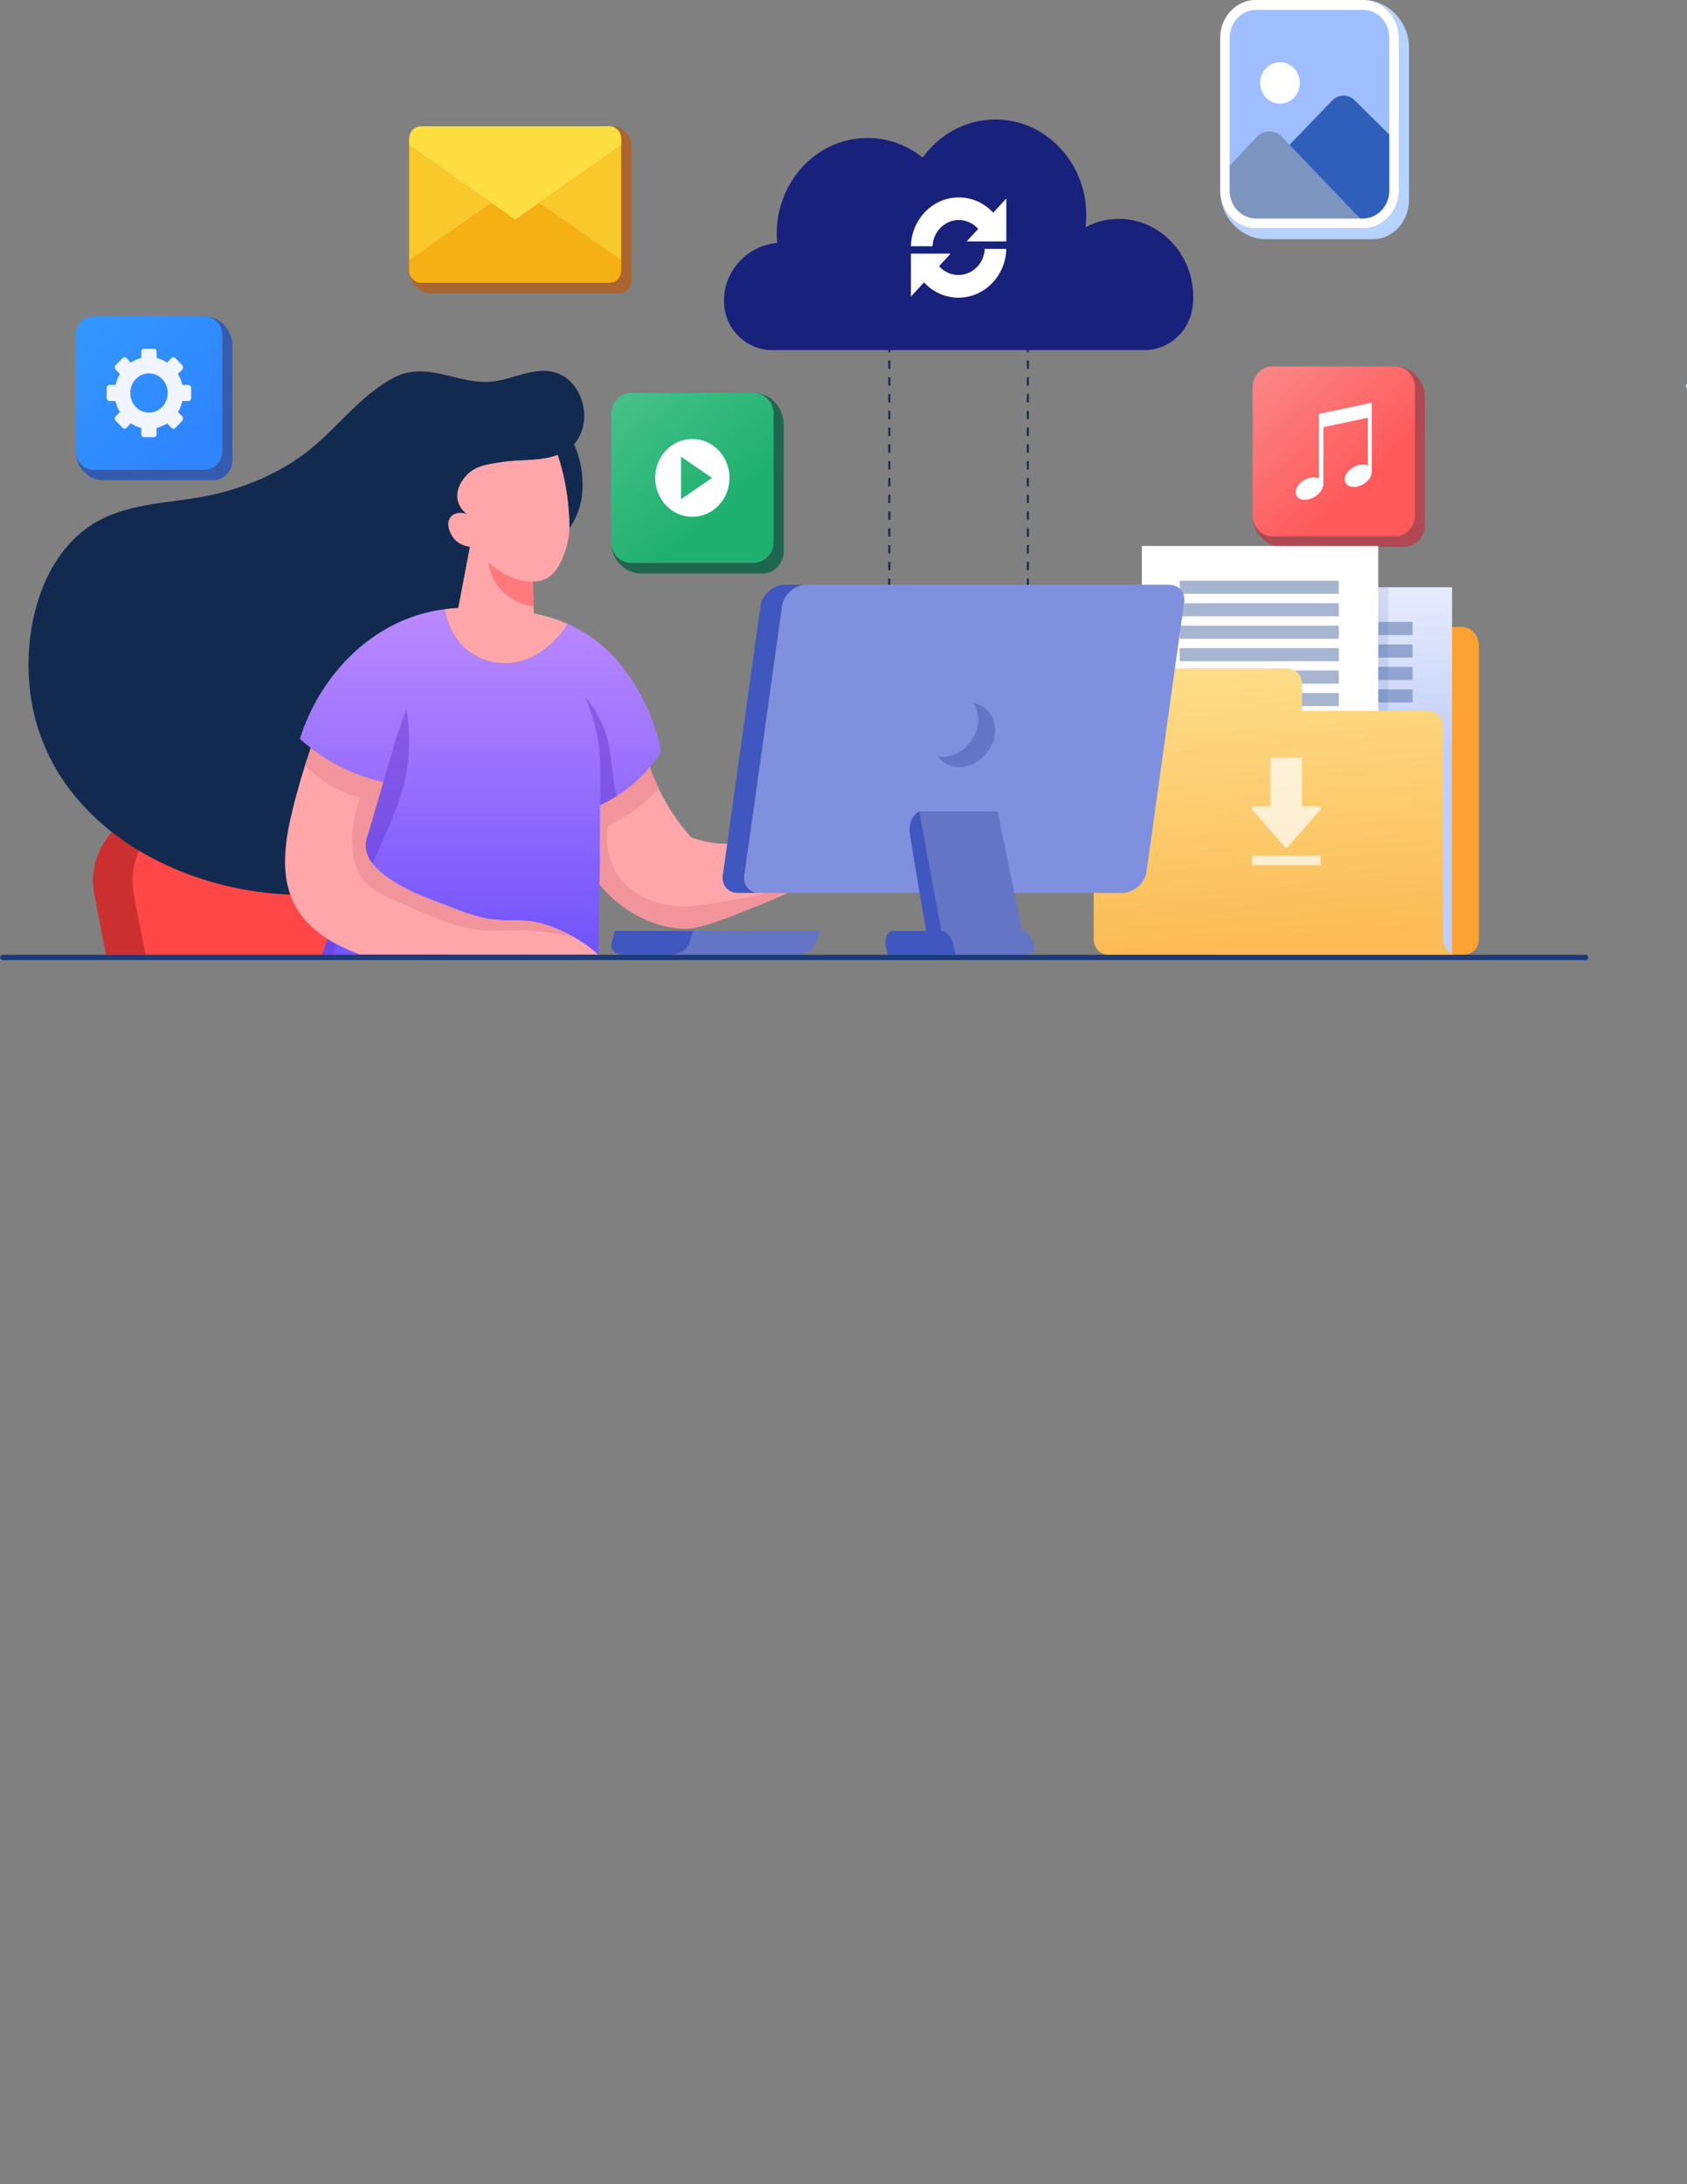 <?xml version="1.0" encoding="UTF-8" standalone="no"?>
<svg
   version="1.2"
   viewBox="0 0 816 1056"
   width="8.5in"
   height="11in"
   id="svg111"
   xmlns="http://www.w3.org/2000/svg"
   xmlns:svg="http://www.w3.org/2000/svg"
   xmlns:rdf="http://www.w3.org/1999/02/22-rdf-syntax-ns#"
   xmlns:cc="http://creativecommons.org/ns#"
   xmlns:dc="http://purl.org/dc/elements/1.1/">
  <rect x="0" y="0" width="816" height="1056" fill="#808080" stroke="none"/>
  <title
     id="title1">iStock-1888854180-ai</title>
  <defs
     id="defs14">
    <linearGradient
       id="g1"
       x2="1"
       gradientUnits="userSpaceOnUse"
       gradientTransform="matrix(181.682,203.8,-203.8,181.682,2172.905,706.827)">
      <stop
         offset="0"
         stop-color="#fa9090"
         id="stop1" />
      <stop
         offset="1"
         stop-color="#ff595a"
         id="stop2" />
    </linearGradient>
    <linearGradient
       id="g2"
       x2="1"
       gradientUnits="userSpaceOnUse"
       gradientTransform="matrix(205.298,244.778,-244.783,205.302,1192.479,711.777)">
      <stop
         offset="0"
         stop-color="#55c793"
         id="stop3" />
      <stop
         offset="1"
         stop-color="#1eb06f"
         id="stop4" />
    </linearGradient>
    <linearGradient
       id="g3"
       x2="1"
       gradientUnits="userSpaceOnUse"
       gradientTransform="matrix(207.021,216.503,-216.503,207.021,380.465,638.392)">
      <stop
         offset="0"
         stop-color="#349cff"
         id="stop5" />
      <stop
         offset="1"
         stop-color="#2f85fe"
         id="stop6" />
    </linearGradient>
    <linearGradient
       id="g4"
       x2="1"
       gradientUnits="userSpaceOnUse"
       gradientTransform="matrix(-11.283,-59.799,57.082,-10.77,1972.643,1932.391)">
      <stop
         offset="0"
         stop-color="#fdcc6d"
         id="stop7" />
      <stop
         offset="1"
         stop-color="#fba233"
         id="stop8" />
    </linearGradient>
    <linearGradient
       id="g5"
       x2="1"
       gradientUnits="userSpaceOnUse"
       gradientTransform="matrix(0,289.376,-194.977,0,2572.992,1123.002)">
      <stop
         offset="0"
         stop-color="#edf1fd"
         id="stop9" />
      <stop
         offset="1"
         stop-color="#c1cef9"
         id="stop10" />
    </linearGradient>
    <linearGradient
       id="g6"
       x2="1"
       gradientUnits="userSpaceOnUse"
       gradientTransform="matrix(32.367,415.191,-504.333,39.316,2246.67,1245.249)">
      <stop
         offset="0"
         stop-color="#fedf8c"
         id="stop11" />
      <stop
         offset="1"
         stop-color="#fbbc56"
         id="stop12" />
    </linearGradient>
    <linearGradient
       id="g7"
       x2="1"
       gradientUnits="userSpaceOnUse"
       gradientTransform="matrix(0,544.726,-596.278,0,679.368,1136.338)">
      <stop
         offset="0"
         stop-color="#c591ff"
         id="stop13" />
      <stop
         offset="1"
         stop-color="#7255fb"
         id="stop14" />
    </linearGradient>
  </defs>
  <style
     id="style14">
		.s0 { fill: #dceafb } 
		.s1 { fill: #1d3b77 } 
		.s2 { fill: none;stroke: #1a284d;stroke-miterlimit:10;stroke-width: 3;stroke-dasharray: 12 } 
		.s3 { fill: #18217c } 
		.s4 { fill: #ffffff } 
		.s5 { fill: #aa6531 } 
		.s6 { fill: #f5b014 } 
		.s7 { fill: #f9c82b } 
		.s8 { fill: #ffde42 } 
		.s9 { fill: #af4852 } 
		.s10 { fill: url(#g1) } 
		.s11 { fill: #1f664e } 
		.s12 { fill: url(#g2) } 
		.s13 { fill: #355baf } 
		.s14 { fill: url(#g3) } 
		.s15 { fill: #f0f5ff } 
		.s16 { fill: #9ebeff } 
		.s17 { fill: #7b95bf } 
		.s18 { fill: #305ebb } 
		.s19 { fill: #b6d2ff } 
		.s20 { fill: url(#g4) } 
		.s21 { fill: url(#g5) } 
		.s22 { fill: #4f6ca4 } 
		.s23 { fill: #19468e } 
		.s24 { fill: url(#g6) } 
		.s25 { fill: #cc2f30 } 
		.s26 { fill: #ff4747 } 
		.s27 { fill: url(#g7) } 
		.s28 { opacity: .5;fill: #6b3cd3 } 
		.s29 { fill: #ffa6aa } 
		.s30 { fill: #f2949b } 
		.s31 { fill: #ff797d } 
		.s32 { fill: #122a4f } 
		.s33 { fill: #4057bf } 
		.s34 { fill: #6475c5 } 
		.s35 { fill: #7f90de } 
	</style>
  <g
     id="Layer 2"
     transform="matrix(0.323,0,0,0.338,-59.959,-111.606)">
    <g
       id="g111">
      <g
         id="&lt;Group&gt;">
        <path
           id="&lt;Path&gt;"
           class="s0"
           d="m 2714.4,880.3 q -1.9,2.8 -3.9,5.5 v -5.5 z" />
      </g>
      <g
         id="g14">
        <path
           id="path14"
           class="s1"
           d="M 2560.3,1703.5 H 189.7 c -2.2,0 -3.9,-1.7 -3.9,-3.9 0,-2.1 1.7,-3.8 3.9,-3.8 h 2370.6 c 2.2,0 3.9,1.7 3.9,3.8 0,2.2 -1.7,3.9 -3.9,3.9 z" />
      </g>
      <g
         id="g110">
        <g
           id="g16">
          <path
             id="path15"
             class="s2"
             d="m 1517.4,821.8 v 430.7" />
          <path
             id="path16"
             class="s2"
             d="m 1724.9,821.8 v 430.7" />
        </g>
        <g
           id="g21">
          <g
             id="g19">
            <g
               id="g18">
              <g
                 id="g17">
                <path
                   id="path17"
                   class="s3"
                   d="m 1972.3,747.7 c 0.4,6.8 0.2,13.5 -0.5,19.9 -4.2,36.3 -35.4,63.4 -71.9,63.4 h -557.8 c -37.4,0 -69.8,-28.3 -72.1,-65.6 q -0.2,-2.5 -0.2,-5 c 0,-43.2 35,-78.8 79.7,-82.7 q -0.1,-0.4 -0.1,-0.8 c -6.9,-72.6 45.5,-139.1 117.8,-148.2 37.8,-4.7 73,6 100.2,26.9 27,-35.9 71.1,-58 120.2,-54 68.6,5.5 122.8,63.1 124.7,131.9 0.2,7.4 -0.2,14.6 -1.1,21.6 16.9,-8.5 36.3,-12.8 56.8,-11.6 55.6,3.3 101,48.6 104.3,104.2 z" />
              </g>
            </g>
          </g>
          <g
             id="g20">
            <path
               id="path19"
               class="s4"
               d="m 1692.6,614.1 v 61.4 h -59.4 l 17.3,-17.8 c -7.2,-7.9 -17.6,-12.8 -29.1,-12.8 -21,0 -38.3,16.6 -39.3,37.5 h -32.4 c 1.1,-38.8 32.8,-69.8 71.7,-69.8 20.3,0 38.5,8.3 51.6,21.8 z" />
            <path
               id="path20"
               class="s4"
               d="M 1549.7,754.5 V 693 h 59.5 l -17.3,17.9 c 7.2,7.8 17.5,12.7 29,12.7 21.1,0 38.4,-16.6 39.4,-37.4 h 32.3 c -1,38.7 -32.7,69.8 -71.7,69.8 -20.2,0 -38.5,-8.4 -51.5,-21.9 z" />
          </g>
        </g>
        <g
           id="g27">
          <path
             id="path21"
             class="s5"
             d="m 1131.2,539.7 c 0,-15.9 -12.9,-28.9 -28.8,-28.9 H 817 c -10.3,0 -18.7,8.6 -18.7,19 v 9.9 176.2 c 0,18.8 15.3,34 34.1,34 h 280.2 c 10.3,0 18.6,-8.5 18.6,-19 v -15 z" />
          <g
             id="g26">
            <g
               id="g22">
              <path
                 id="path22"
                 class="s6"
                 d="m 1116,702.8 v 14.1 c 0,9.8 -8,17.8 -17.8,17.8 H 816.1 c -9.8,0 -17.8,-8 -17.8,-17.8 v -14.1 l 123.4,-82 35.5,23.8 35.5,-23.9 z" />
            </g>
            <g
               id="g23">
              <path
                 id="path23"
                 class="s7"
                 d="m 921.7,620.8 -123.4,82 v -165 z" />
            </g>
            <g
               id="g24">
              <path
                 id="path24"
                 class="s7"
                 d="m 1116,537.8 v 165 L 992.7,620.7 Z" />
            </g>
            <g
               id="g25">
              <path
                 id="path25"
                 class="s8"
                 d="m 1116,528.6 v 9.2 l -123.3,82.9 -35.5,23.9 -35.5,-23.8 -123.4,-83 v -9.2 c 0,-9.8 8,-17.8 17.8,-17.8 h 282.1 c 9.8,0 17.8,8 17.8,17.8 z" />
            </g>
          </g>
        </g>
        <g
           id="g32">
          <path
             id="path27"
             class="s9"
             d="m 2319.6,899.3 v 181.6 c 0,17.4 -14.1,31.6 -31.5,31.6 h -181.7 c -24.8,0 -44.9,-20.2 -44.9,-45 0,16.4 13.3,29.7 29.7,29.7 h 183.5 c 16.4,0 29.7,-13.3 29.7,-29.7 V 884 c 0,-16.4 -13.3,-29.7 -29.7,-29.7 24.8,0 44.9,20.1 44.9,45 z" />
          <g
             id="g31">
            <g
               id="g30">
              <path
                 id="path28"
                 class="s10"
                 d="m 2304.4,884 v 183.5 c 0,16.4 -13.3,29.7 -29.7,29.7 h -183.5 c -16.4,0 -29.7,-13.3 -29.7,-29.7 V 884 c 0,-16.4 13.3,-29.7 29.7,-29.7 h 183.5 c 16.4,0 29.7,13.3 29.7,29.7 z"
                 style="fill:url(#g1)" />
              <g
                 id="g29">
                <path
                   id="path29"
                   class="s4"
                   d="m 2234.1,907.3 v 0.1 l -72.4,14.7 c -0.6,0.2 -1,0.7 -1,1.2 v 9.6 9.6 72.1 c -5.3,-2.6 -13.4,-2.2 -21,1.8 -10.6,5.5 -16.2,15.6 -12.6,22.6 3.6,6.9 15.1,8.1 25.7,2.6 8.8,-4.6 14.6,-12.4 14.6,-18.9 V 942 c 0,-0.5 0.4,-0.9 0.9,-1 l 64.5,-13.1 c 0.6,-0.1 1.3,0.4 1.3,1 v 67.3 c -5.3,-2.6 -13.4,-2.1 -21,1.9 -10.6,5.5 -16.3,15.6 -12.6,22.5 3.6,7 15.1,8.2 25.7,2.7 8.8,-4.6 14.2,-12.4 13.6,-18.9 h 0.1 v -96.7 c 0,-0.8 -0.7,-1.4 -1.5,-1.2 z" />
              </g>
            </g>
          </g>
        </g>
        <g
           id="g36">
          <g
             id="g33">
            <path
               id="path32"
               class="s11"
               d="m 1359.2,937.3 v 181.6 c 0,17.4 -14.2,31.6 -31.6,31.6 h -181.7 c -24.8,0 -44.9,-20.2 -44.9,-45 0,16.4 13.3,29.7 29.7,29.7 h 183.5 c 16.4,0 29.7,-13.3 29.7,-29.7 V 922 c 0,-16.4 -13.3,-29.7 -29.7,-29.7 24.8,0 45,20.1 45,45 z" />
          </g>
          <g
             id="g35">
            <g
               id="g34">
              <path
                 id="path33"
                 class="s12"
                 d="m 1343.9,922 v 183.5 c 0,16.4 -13.3,29.7 -29.7,29.7 h -183.5 c -16.4,0 -29.7,-13.3 -29.7,-29.7 V 922 c 0,-16.4 13.3,-29.7 29.7,-29.7 h 183.5 c 16.4,0 29.7,13.3 29.7,29.7 z"
                 style="fill:url(#g2)" />
              <path
                 id="&lt;Compound Path&gt;"
                 fill-rule="evenodd"
                 class="s4"
                 d="m 1278.1,1013.8 c 0,30.7 -24.9,55.6 -55.7,55.6 -30.7,0 -55.6,-24.9 -55.6,-55.6 0,-30.7 24.9,-55.7 55.6,-55.7 30.8,0 55.7,25 55.7,55.7 z m -26.3,0 -46.3,-30.4 c 0.1,45.8 0,23.3 0,60.8 z" />
            </g>
          </g>
        </g>
        <g
           id="g42">
          <path
             id="path36"
             class="s13"
             d="m 533.6,824.7 v 163.8 c 0,15.9 -12.8,28.7 -28.7,28.7 H 341.1 c -23.3,0 -42.1,-18.8 -42.1,-42 0,14.8 12,26.8 26.8,26.8 h 165.7 c 14.9,0 26.9,-12 26.9,-26.8 V 809.5 c 0,-14.8 -12,-26.9 -26.9,-26.9 23.3,0 42.1,18.9 42.1,42.1 z" />
          <g
             id="g41">
            <g
               id="g40">
              <path
                 id="path37"
                 class="s14"
                 d="m 518.4,809.5 v 165.7 c 0,14.8 -12,26.8 -26.9,26.8 H 325.8 C 311,1002 299,990 299,975.2 V 809.5 c 0,-14.8 12,-26.9 26.8,-26.9 h 165.7 c 14.9,0 26.9,12.1 26.9,26.9 z"
                 style="fill:url(#g3)" />
              <g
                 id="g39">
                <g
                   id="g38">
                  <path
                     id="path38"
                     fill-rule="evenodd"
                     class="s15"
                     d="m 471.9,885 v 14.7 c 0,2.2 -1.9,4.1 -4.2,4.1 h -9 c -1.3,5.7 -3.5,11 -6.5,15.7 l 6.4,6.4 c 1.6,1.6 1.6,4.3 0,5.9 l -10.4,10.4 c -1.6,1.6 -4.3,1.6 -5.9,0 l -6.4,-6.4 c -4.7,3 -10.1,5.2 -15.7,6.5 v 9 c 0,2.3 -1.9,4.2 -4.2,4.2 h -14.7 c -2.2,0 -4.1,-1.9 -4.1,-4.2 v -9 c -5.7,-1.3 -10.9,-3.5 -15.7,-6.5 l -6.4,6.4 c -1.6,1.6 -4.3,1.6 -5.9,0 l -10.4,-10.4 c -1.6,-1.6 -1.6,-4.3 0,-5.9 l 6.4,-6.4 c -3,-4.7 -5.2,-10 -6.5,-15.7 h -9 c -2.3,0 -4.2,-1.9 -4.2,-4.1 V 885 c 0,-2.3 1.9,-4.2 4.2,-4.2 h 9 c 1.3,-5.6 3.5,-10.9 6.5,-15.7 l -6.4,-6.4 c -1.6,-1.6 -1.6,-4.3 0,-5.9 l 10.4,-10.4 c 1.6,-1.6 4.3,-1.6 5.9,0 l 6.4,6.5 c 4.8,-3 10,-5.3 15.7,-6.6 v -9 c 0,-2.3 1.9,-4.2 4.1,-4.2 H 416 c 2.3,0 4.2,1.9 4.2,4.2 v 9 c 5.6,1.3 11,3.6 15.7,6.6 l 6.4,-6.5 c 1.6,-1.6 4.3,-1.6 5.9,0 l 10.4,10.4 c 1.6,1.6 1.6,4.3 0,5.9 l -6.4,6.4 c 3,4.8 5.2,10.1 6.5,15.7 h 9 c 2.3,0 4.2,1.9 4.2,4.2 z m -35.1,7.3 c 0,-15.5 -12.6,-28 -28.1,-28 -15.5,0 -28,12.5 -28,28 0,15.5 12.5,28.1 28,28.1 15.5,0 28.1,-12.6 28.1,-28.1 z" />
                </g>
              </g>
            </g>
          </g>
        </g>
        <g
           id="g49">
          <g
             id="g48">
            <g
               id="g47">
              <path
                 id="path42"
                 class="s4"
                 d="m 2280.5,384 v 219 c 0,29.8 -24.3,54 -54,54 h -159.6 c -10.5,0 -20.3,-3 -28.5,-8.1 -15.4,-9.6 -25.5,-26.6 -25.5,-45.9 V 384 c 0,-29.8 24.2,-54 54,-54 h 159.6 c 29.7,0 54,24.2 54,54 z" />
              <path
                 id="path43"
                 class="s16"
                 d="m 2226.4,344.3 h -159.5 c -21.9,0 -39.7,17.8 -39.7,39.7 V 567.2 603 c 0,21.9 17.8,39.7 39.7,39.7 h 155.5 4 c 22,0 39.7,-17.8 39.7,-39.7 V 522.7 384 c 0,-21.9 -17.7,-39.7 -39.7,-39.7 z" />
              <g
                 id="g44">
                <path
                   id="path44"
                   class="s17"
                   d="m 2222.4,642.7 h -155.5 c -21.9,0 -39.7,-17.8 -39.7,-39.7 v -35.8 l 40.3,-41.1 c 10.3,-10.5 27.2,-10.6 37.6,-0.2 l 11.6,11.5 z" />
              </g>
              <g
                 id="g45">
                <path
                   id="path45"
                   class="s18"
                   d="M 2266.1,522.7 V 603 c 0,21.9 -17.7,39.7 -39.7,39.7 h -4 l -105.7,-105.3 63.8,-63.3 c 9.3,-9.3 24.3,-9.5 33.8,-0.4 z" />
              </g>
              <g
                 id="g46">
                <path
                   id="path46"
                   class="s4"
                   d="m 2132.2,448.9 c 0,16.4 -13.3,29.6 -29.7,29.6 -16.4,0 -29.7,-13.2 -29.7,-29.6 0,-16.4 13.3,-29.7 29.7,-29.7 16.4,0 29.7,13.3 29.7,29.7 z" />
              </g>
            </g>
          </g>
          <path
             id="path48"
             class="s19"
             d="m 2226.5,330 c 38.2,0 69.2,31 69.2,69.2 v 216.5 c 0,31.3 -24.2,56.6 -54,56.6 h -159.6 c -38.2,0 -69.2,-31 -69.2,-69.3 0,19.3 10.1,36.3 25.5,45.9 8.2,5.1 18,8.1 28.5,8.1 h 159.6 c 29.7,0 54,-24.2 54,-54 V 384 c 0,-29.8 -24.3,-54 -54,-54 z" />
        </g>
        <g
           id="g83">
          <g
             id="g82">
            <g
               id="g79">
              <path
                 id="path49"
                 class="s20"
                 d="m 2400.2,1253.2 v 420.9 c 0,12 -9.7,21.7 -21.7,21.7 h -10.2 c -2.9,0 -5.7,-0.6 -8.2,-1.7 -7.9,-3.2 -13.4,-11 -13.4,-20 v -305.3 c 0,-12.1 -9.8,-21.8 -21.8,-21.8 h -189.5 v -39 q 0,-2.6 -0.6,-5.1 c -1.4,-5.8 -5.1,-10.7 -10.1,-13.6 -3.2,-2 -7,-3.1 -11.1,-3.1 H 1872 v -33 c 0,-13.6 10.3,-24.8 23.5,-26.2 0.9,-0.1 1.8,-0.1 2.8,-0.1 h 475.6 c 10.9,0 20.2,6.6 24.2,16 1.3,3.1 2.1,6.6 2.1,10.3 z"
                 style="fill:url(#g4)" />
              <g
                 id="g63">
                <path
                   id="path50"
                   class="s21"
                   d="m 2360.1,1170.2 v 525.6 H 2006 v -525.6 z"
                   style="fill:url(#g5)" />
                <g
                   id="g62"
                   style="opacity:0.5">
                  <g
                     id="g51">
                    <path
                       id="path51"
                       class="s22"
                       d="m 2301,1238.6 h -238.3 v -18.8 H 2301 Z" />
                  </g>
                  <g
                     id="g52">
                    <path
                       id="path52"
                       class="s22"
                       d="M 2301,1270.8 H 2062.7 V 1252 H 2301 Z" />
                  </g>
                  <g
                     id="g53">
                    <path
                       id="path53"
                       class="s22"
                       d="m 2301,1302.9 h -238.3 v -18.8 H 2301 Z" />
                  </g>
                  <g
                     id="g54">
                    <path
                       id="path54"
                       class="s22"
                       d="m 2301,1335 h -238.3 v -18.8 H 2301 Z" />
                  </g>
                  <g
                     id="g55">
                    <path
                       id="path55"
                       class="s22"
                       d="m 2301,1367.1 h -238.3 v -18.8 H 2301 Z" />
                  </g>
                  <g
                     id="g56">
                    <path
                       id="path56"
                       class="s22"
                       d="m 2301,1399.2 h -238.3 v -18.8 H 2301 Z" />
                  </g>
                  <g
                     id="g57">
                    <path
                       id="path57"
                       class="s22"
                       d="m 2301,1431.4 h -238.3 v -18.8 H 2301 Z" />
                  </g>
                  <g
                     id="g58">
                    <path
                       id="path58"
                       class="s22"
                       d="m 2301,1463.5 h -238.3 v -18.8 H 2301 Z" />
                  </g>
                  <g
                     id="g59">
                    <path
                       id="path59"
                       class="s22"
                       d="m 2301,1495.6 h -238.3 v -18.8 H 2301 Z" />
                  </g>
                  <g
                     id="g60">
                    <path
                       id="path60"
                       class="s22"
                       d="m 2301,1527.7 h -238.3 v -18.8 H 2301 Z" />
                  </g>
                  <g
                     id="g61">
                    <path
                       id="path61"
                       class="s22"
                       d="M 2301,1559.8 H 2062.7 V 1541 H 2301 Z" />
                  </g>
                </g>
              </g>
              <g
                 id="g64"
                 style="opacity:0.1">
                <path
                   id="path63"
                   class="s23"
                   d="m 1910.4,1170.2 v 462.4 h 354 v -462.4 z" />
              </g>
              <g
                 id="g78">
                <path
                   id="path64"
                   class="s4"
                   d="m 2249.6,1573.6 h -354.1 v -462.4 h 354.1 z" />
                <g
                   id="g77"
                   style="opacity:0.5">
                  <g
                     id="g76">
                    <g
                       id="g65">
                      <path
                         id="path65"
                         class="s22"
                         d="m 2190.5,1179.6 h -238.2 v -18.8 h 238.2 z" />
                    </g>
                    <g
                       id="g66">
                      <path
                         id="path66"
                         class="s22"
                         d="M 2190.5,1211.7 H 1952.3 V 1193 h 238.2 z" />
                    </g>
                    <g
                       id="g67">
                      <path
                         id="path67"
                         class="s22"
                         d="m 2190.5,1243.9 h -238.2 v -18.8 h 238.2 z" />
                    </g>
                    <g
                       id="g68">
                      <path
                         id="path68"
                         class="s22"
                         d="m 2190.5,1276 h -238.2 v -18.8 h 238.2 z" />
                    </g>
                    <g
                       id="g69">
                      <path
                         id="path69"
                         class="s22"
                         d="m 2190.5,1308.1 h -238.2 v -18.8 h 238.2 z" />
                    </g>
                    <g
                       id="g70">
                      <path
                         id="path70"
                         class="s22"
                         d="m 2190.5,1340.2 h -238.2 v -18.8 h 238.2 z" />
                    </g>
                    <g
                       id="g71">
                      <path
                         id="path71"
                         class="s22"
                         d="m 2190.5,1372.3 h -238.2 v -18.7 h 238.2 z" />
                    </g>
                    <g
                       id="g72">
                      <path
                         id="path72"
                         class="s22"
                         d="m 2190.5,1404.5 h -238.2 v -18.8 h 238.2 z" />
                    </g>
                    <g
                       id="g73">
                      <path
                         id="path73"
                         class="s22"
                         d="m 2190.5,1436.6 h -238.2 v -18.8 h 238.2 z" />
                    </g>
                    <g
                       id="g74">
                      <path
                         id="path74"
                         class="s22"
                         d="m 2190.5,1468.7 h -238.2 v -18.8 h 238.2 z" />
                    </g>
                    <g
                       id="g75">
                      <path
                         id="path75"
                         class="s22"
                         d="M 2190.5,1500.8 H 1952.3 V 1482 h 238.2 z" />
                    </g>
                  </g>
                </g>
              </g>
              <path
                 id="path78"
                 class="s24"
                 d="m 2368.3,1695.8 h -523.1 c -12,0 -21.7,-9.7 -21.7,-21.7 V 1308 c 0,-12 9.8,-21.8 21.8,-21.8 h 268.3 c 4.1,0 7.9,1.1 11.1,3.1 5,2.9 8.7,7.8 10.1,13.6 q 0.6,2.5 0.6,5.1 v 39 h 189.5 c 12,0 21.8,9.7 21.8,21.8 v 305.3 c 0,9 5.5,16.8 13.4,20 2.5,1.1 5.3,1.7 8.2,1.7 z"
                 style="fill:url(#g6)" />
            </g>
            <g
               id="g81"
               style="opacity:0.7">
              <g
                 id="g80">
                <path
                   id="path79"
                   class="s4"
                   d="m 2160.1,1483.5 h -24.8 v -69.3 h -46.9 v 69.3 h -24.8 c -2.8,0 -4.2,3.3 -2.3,5.4 l 48.2,52.7 c 1.3,1.4 3.4,1.4 4.7,0 l 48.3,-52.7 c 1.8,-2.1 0.4,-5.4 -2.4,-5.4 z" />
                <path
                   id="path80"
                   class="s4"
                   d="m 2163.3,1567.8 h -102.9 v -13.7 h 102.9 z" />
              </g>
            </g>
          </g>
        </g>
        <g
           id="g96">
          <g
             id="g86">
            <g
               id="g84">
              <path
                 id="path83"
                 class="s25"
                 d="m 326.8,1608.9 17.5,86.6 h 450.6 l -22.8,-79.2 -5.6,-19 c -1.5,-5.3 -3.3,-10.5 -5.4,-15.5 -3.6,-8.9 -8.1,-17.4 -13.4,-25.3 q -6.5,-9.9 -14.5,-18.5 c -0.6,-0.7 -1.2,-1.3 -1.8,-1.9 q -8.3,-8.8 -17.9,-16 c -24.3,-18.5 -54.4,-29.6 -86.5,-30.3 l -3.5,-0.1 -143.6,-3.2 -41.3,-1 c -34.2,-0.8 -64.6,13 -85.3,34.8 -21.8,23.1 -32.9,55.1 -26.5,88.6 z" />
            </g>
            <g
               id="g85">
              <path
                 id="path84"
                 class="s26"
                 d="m 385.9,1608.9 17.5,86.6 H 854 l -14.9,-51.8 -7.8,-26.7 v -0.1 l -5.7,-19.6 c -9.8,-34.1 -31.1,-62.5 -59,-81.6 -7.4,-5.1 -15.3,-9.5 -23.6,-13.1 q -12.1,-5.5 -25.3,-8.6 c -10.2,-2.6 -20.8,-4 -31.6,-4.2 l -62.3,-1.4 -126.1,-2.9 c -6.1,-0.1 -12,0.2 -17.8,1 -38.7,4.9 -70.6,28.6 -85.9,60.5 -9,18.6 -12.3,39.9 -8.1,61.9 z" />
            </g>
          </g>
          <g
             id="g95">
            <path
               id="path86"
               class="s27"
               d="m 1081.2,1695.5 q 0.2,0.1 0.3,0.3 v -0.3 c 1,-33.2 1.6,-66.5 2.1,-100.2 q 0,-2.6 0.1,-5.3 c 0.1,-1.8 0.1,-3.5 0.1,-5.3 0.4,-34.6 0.8,-68.8 0.8,-102.9 0.8,-0.3 1.6,-0.7 2.5,-1.1 0.7,-0.4 1.5,-0.7 2.3,-1.1 0.9,-0.5 1.8,-0.8 2.7,-1.3 0.8,-0.4 1.5,-0.7 2.2,-1.1 q 2.2,-1.1 4.4,-2.2 c 0.1,-0.1 0.4,-0.3 0.5,-0.3 0.3,-0.1 0.4,-0.2 0.6,-0.3 0.2,-0.2 0.4,-0.2 0.6,-0.3 1.1,-0.6 2.3,-1.3 3.4,-1.9 0.2,-0.1 0.3,-0.2 0.4,-0.3 1.7,-1 3.4,-1.9 5.1,-3 q 1.9,-1.1 3.8,-2.3 c 0.9,-0.5 1.7,-1 2.5,-1.6 6.6,-4.3 13.2,-9.1 19.7,-14.6 1.2,-1 2.3,-1.9 3.4,-2.9 2.8,-2.3 5.5,-4.9 8.3,-7.6 1.1,-1 2.2,-2.1 3.2,-3.1 1,-1 2,-2.1 3,-3.1 v -0.1 q 3,-3.1 5.6,-6.2 c 6.6,-7.5 12.2,-14.9 16.8,-22.1 -5.8,-27.5 -19.2,-72.2 -53.6,-115.7 -5.9,-7.5 -16.3,-20.5 -32.3,-34 -17.2,-14.6 -35.6,-25.1 -53.9,-32.9 -8.1,11.9 -17.4,22.2 -27.7,30.7 -1.5,1.2 -2.9,2.4 -4.4,3.4 -0.8,0.7 -1.6,1.3 -2.5,1.8 -1.5,1.2 -3,2.2 -4.6,3.2 v 0.1 c -1.6,1 -3.3,2 -4.9,2.9 -4.4,2.6 -8.9,4.8 -13.5,6.7 -1.6,0.7 -3.2,1.3 -4.8,1.9 q -0.7,0.2 -1.5,0.5 c -1.7,0.5 -3.3,1 -5,1.5 -2.6,0.8 -5.2,1.4 -7.9,1.8 -0.6,0.2 -1.3,0.3 -1.9,0.4 -4.9,0.8 -9.9,1.2 -14.9,1.2 -7.5,0 -34.9,-0.5 -59.3,-20.9 -2,-1.7 -3.8,-3.4 -5.5,-5.1 -0.9,-0.9 -1.8,-1.8 -2.6,-2.7 -2.4,-2.6 -4.6,-5.4 -6.6,-8.1 -1.2,-1.8 -2.4,-3.7 -3.6,-5.6 -0.9,-1.5 -1.9,-3.2 -2.7,-4.7 q -2.6,-4.9 -4.4,-9.5 -1.8,-4.7 -3.1,-8.9 c -1.3,-4.3 -2.2,-8.3 -2.8,-11.7 -18.9,2.2 -39.1,6.8 -60.9,15.5 -69.3,27.6 -106.3,78.3 -118,94.6 -10.4,14.6 -18.3,28.7 -24.4,41.6 -1.6,3.2 -3,6.3 -4.3,9.4 -0.7,1.5 -1.4,3.1 -1.9,4.5 -1.3,3 -2.4,5.8 -3.4,8.5 -1.6,4.2 -2.9,8 -4.1,11.5 5,4.2 10.4,8.6 16.5,13 9,6.6 19.1,13.2 30.3,19.5 q 5.7,3.1 11.7,6.1 c 2.5,1.3 5,2.5 7.5,3.6 q 0.5,0.2 1.1,0.5 v 0.1 c 0.4,0.1 0.8,0.3 1.1,0.4 q 0.3,0.2 0.7,0.3 c 2,0.9 4,1.8 6,2.6 q 0.4,0.2 0.9,0.4 1,0.4 2,0.8 c 0.3,0.1 0.5,0.2 0.8,0.3 q 6,2.4 11.8,4.4 c 1.1,0.4 2.1,0.8 3.2,1.1 1,0.4 2,0.8 3.1,1.1 1.3,0.4 2.5,0.8 3.7,1.1 0.4,0.1 0.7,0.3 1.1,0.4 1.7,0.5 3.4,1 5,1.4 q 2.1,0.6 4.2,1.1 c 0.2,0.2 0.3,0.2 0.4,0.2 q 3,0.8 6,1.5 c 0.2,0.1 0.4,0.1 0.6,0.1 2.5,0.7 4.9,1.2 7.3,1.7 q -2.3,7.4 -4.6,14.8 c -1.5,5 -3.1,9.9 -4.6,14.9 -2.2,7.2 -4.4,14.5 -6.7,21.7 -0.2,0.8 -0.4,1.5 -0.7,2.3 q -3,9.7 -5.9,19.4 l -0.5,1.3 -0.2,0.5 -0.7,1.5 -0.2,0.5 -0.1,0.5 -0.1,0.1 c 0,0.1 0,0.2 -0.1,0.3 l -3.8,9.4 -13.1,32.9 -14.6,36.4 -27.3,68 -0.2,0.5 -8.6,21.6 z"
               style="fill:url(#g7)" />
            <path
               id="path87"
               class="s28"
               d="m 767.9,1512.7 c 15.4,-34.7 25.7,-61.1 29.2,-96.8 3,-29.9 0,-55 -3,-71.7 -4.9,13.6 -9.9,27.2 -14.7,40.8 -6.7,21.2 -13.2,42.6 -19.8,63.9 q -2.3,7.4 -4.6,14.8 c -1.5,5 -3,9.9 -4.5,14.9 q -3.4,10.8 -6.8,21.7 c -0.2,0.8 -0.4,1.5 -0.7,2.3 q -3,9.7 -5.9,19.4 l -0.5,1.3 -0.2,0.5 -0.9,2 -0.1,0.5 -0.1,0.1 c 0,0.1 0,0.2 -0.1,0.3 l -3.8,9.4 -13.1,32.9 -14.7,36.4 -27.2,68 -0.2,0.5 -8.6,21.6 h 17.8 c 1.1,-5.2 2.4,-10.2 3.8,-15 8,-27.3 21.4,-50.3 41.8,-90.3 3.9,-7.7 8,-15.8 12.4,-24.8 1.4,-2.9 2.8,-5.8 4.3,-8.9 5.8,-12.2 12.1,-25.6 18.9,-40.8 q 0.7,-1.5 1.3,-3 z" />
            <path
               id="path88"
               class="s29"
               d="m 1640.2,1406.5 c 0.1,5.6 -0.7,13.1 -5.6,18.2 -7,7 -16.5,3.9 -40.4,4.5 -29.4,0.8 -40.2,6.1 -45.4,9.2 -7.8,4.5 -16.1,11.9 -14.8,15.3 2.8,6.2 37.1,-7.1 42.6,2.2 2.5,4.3 -2.1,11.3 -4.5,14.8 -6.4,9.6 -15.6,14 -25.5,18.1 -28.1,11.7 -32.1,8.9 -44.3,15.9 -12.7,7.4 -14.2,13.9 -28.4,29.5 -13.6,15 -25.2,23.1 -47.1,38.6 -36.9,26.1 -70.6,39.3 -128.2,61.3 -62.5,23.8 -78.1,24.7 -89.1,24.4 -33.9,-0.9 -59,-13.4 -70.4,-19.3 -24,-12.3 -42.2,-28.5 -55.5,-43.9 0.1,-3.5 0.2,-7 0.2,-10.6 0.5,-34.6 0.8,-68.9 0.8,-102.9 19.9,-8.8 41.9,-22 62.4,-41.9 4.3,-4.2 8.3,-8.3 11.8,-12.5 6.9,19.2 17.2,41.7 33.1,64.8 9.6,14.1 19.6,26 28.9,35.8 11.6,4.1 28.9,8.8 50,9.1 20.7,0.3 35,-3.9 72,-16.5 67.7,-23 101.9,-34.7 116.4,-46.5 10.2,-8.3 19.9,-18.3 45.4,-38.6 24.4,-19.4 31.7,-23.2 36.8,-25.6 25.4,-11.5 48.5,-11 57.9,-10.7 17.5,0.5 31.7,4.2 40.9,7.3 z" />
            <path
               id="path89"
               class="s30"
               d="m 1571.6,1471.5 c -6.4,9 -15.3,13.4 -25,17.3 -28,11.7 -32.2,8.9 -44.3,15.9 -12.7,7.4 -14.2,14 -28.4,29.5 -13.6,15 -25.2,23.1 -47.1,38.6 -36.9,26.1 -70.7,39.3 -128.2,61.3 -62.5,23.8 -78.2,24.7 -89.1,24.4 -33.8,-0.9 -59,-13.4 -70.4,-19.2 -24.1,-12.4 -42.2,-28.6 -55.5,-44 0.1,-3.5 0.2,-7 0.2,-10.6 0.5,-34.6 0.8,-68.9 0.8,-102.9 20,-8.8 42,-22 62.4,-41.9 4.3,-4.1 8.3,-8.3 11.8,-12.6 3.5,9.8 7.9,20.3 13.4,31.4 -9.9,9.8 -21.6,20 -35.4,29.6 -14.4,10.1 -28.3,17.7 -40.7,23.5 -1.7,10 -3.5,28.7 4.1,49.2 15.4,42.2 58.9,63.5 101.7,65.4 27.4,1.1 54,-5 80.9,-8.9 21.9,-3.3 43.9,-8.3 65.1,-15.1 25.7,-8.2 50.6,-19.7 72.4,-35.8 23.3,-17.3 42.6,-39.5 66,-56.9 25.5,-18.8 54.5,-31.9 85.3,-38.2 z" />
            <path
               id="path90"
               class="s31"
               d="m 984.9,1198 c -19.7,-3.5 -41.5,-12.1 -55.4,-32 -4.5,-6.3 -9.9,-16.4 -12.3,-30.8 22,18.1 46.5,27.8 66.7,27 0.3,11.9 0.7,23.9 1,35.8 z" />
            <path
               id="path91"
               class="s32"
               d="m 1057.4,1010.2 c 1,11.6 2.6,33.1 -8.2,56.9 -3.2,7.2 -7,13.4 -10.9,18.5 0.4,-10.9 -0.7,-21.8 -1.9,-33.6 -1.7,-17.6 -5.7,-42.2 -15.6,-71.1 -25.5,9.4 -54.9,6.3 -81.2,10 -26.3,3.6 -43.9,6.3 -56.7,20.7 -3.1,3.4 -15.6,17.5 -11.7,34.4 2.5,10.7 10.4,17.2 13.7,19.8 -9.7,-3.8 -19.8,-1.8 -24.8,4.6 -7.8,9.7 1.3,24.2 2.6,26.3 8.3,13.4 24.2,15.3 26.7,15.6 -5.8,29.2 -11.6,58.4 -17.5,87.6 -6.6,0.3 -13.3,0.8 -20.2,1.7 -18.9,2.2 -39.2,6.8 -61,15.5 -69.3,27.6 -106.3,78.3 -118,94.6 -20.7,29.1 -31.9,56.6 -38.1,75.5 5,4.2 10.4,8.6 16.5,13 12,8.8 25.9,17.6 42,25.6 23.1,11.5 45.7,18.7 66.5,23.1 -3,9.8 -6.1,19.8 -9.2,29.7 -4.4,14.4 -8.9,28.9 -13.3,43.5 l -1.8,4.2 -31.6,79.1 c -27.1,4 -55.2,5.5 -83.6,4.4 -187.5,-6.6 -389.4,-120.4 -391.8,-325.1 -1,-76.7 27.5,-163.8 96.6,-205 50.3,-30 111,-29.2 167,-39.5 53.8,-9.7 109.5,-31.1 153.5,-63.8 44.4,-32.8 78.7,-79.8 128.6,-105.3 53,-26.8 97.8,11.3 151.5,4.5 31.2,-4 62.2,-21.5 92.2,-12.4 42.3,12.7 56.6,71.8 27.4,102.5 5.4,11.2 10.6,26.3 12.3,44.5 z" />
            <path
               id="path92"
               class="s29"
               d="m 983.9,1162.2 c -20.2,0.8 -44.7,-8.9 -66.7,-27 2.4,14.4 7.8,24.5 12.3,30.8 13.9,19.9 35.7,28.5 55.4,32 0,3.2 0.1,6.3 0.2,9.5 16.2,3.2 33.4,8 50.7,15.2 -23.5,34.6 -58,56.2 -93.6,56.1 -7.5,0 -34.9,-0.5 -59.3,-20.9 -7.9,-6.7 -13.8,-14.1 -18.3,-21.5 -7.8,-12.7 -11.3,-25.7 -12.9,-34.8 6.9,-0.9 13.6,-1.4 20.2,-1.7 5.9,-29.2 11.7,-58.4 17.5,-87.6 -2.5,-0.3 -18.4,-2.2 -26.7,-15.6 -1.3,-2.1 -10.4,-16.6 -2.6,-26.3 5,-6.4 15.1,-8.4 24.8,-4.6 -3.3,-2.6 -11.2,-9.1 -13.7,-19.8 -3.9,-16.9 8.6,-31 11.7,-34.4 12.8,-14.4 30.4,-17.1 56.7,-20.7 26.3,-3.7 55.7,-0.6 81.2,-10 9.9,28.9 13.9,53.5 15.6,71.1 1.2,11.8 2.3,22.7 1.9,33.6 0,0.1 0,0.1 0,0.1 -0.4,10.9 -2.2,21.6 -6.5,33.3 -4.4,11.6 -10.5,27.7 -24.4,36.6 -6.7,4.3 -14.7,6.4 -23.5,6.6 z" />
            <path
               id="path93"
               class="s29"
               d="m 620.3,1609.8 c 1.7,4.6 3.7,9.1 6,13.5 11.6,21.6 29.5,37.7 50.1,50.1 4.1,2.6 8.4,4.9 12.8,7.1 11.4,5.8 23.3,10.7 35.3,15 h 247.9 c 1.9,-0.2 3.8,-0.2 5.8,0 h 103 c -13.1,-11.6 -25,-18.5 -32.6,-22.9 -0.3,-0.2 -0.7,-0.3 -1.1,-0.6 -0.6,-0.3 -1.1,-0.6 -1.8,-1 -1.7,-0.9 -3.7,-2 -5.9,-3.1 -1.1,-0.6 -2.3,-1.2 -3.6,-1.8 -3.7,-1.8 -8,-3.8 -12.7,-5.8 -2.1,-0.9 -4.3,-1.7 -6.5,-2.6 q -5.1,-2 -10.6,-3.8 c -34.2,-10.8 -50,-5.1 -84.6,-8.7 -5.4,-0.6 -11.2,-1.6 -17.8,-3.3 q -5,-1.2 -10.5,-2.9 c -1.9,-0.6 -3.8,-1.1 -5.8,-1.8 q -2.7,-0.9 -5.6,-1.8 c -13.6,-4.6 -30.1,-10.6 -50.8,-18.5 q -7.7,-2.9 -16.2,-6.1 c 0,0 -1.7,-0.6 -4.6,-1.8 -4.3,-1.8 -11.3,-4.9 -19.4,-9 -9.4,-4.8 -20.3,-11 -30,-18.2 -6.1,-4.5 -11.8,-9.4 -16.3,-14.6 -0.5,-0.6 -1,-1.2 -1.4,-1.8 -2.3,-2.6 -4,-5.2 -5.4,-7.6 -1.7,-3 -2.8,-5.8 -3.5,-8.4 -0.5,-1.8 -0.9,-3.5 -1.1,-5.2 -0.3,-2.2 -0.3,-4.3 -0.2,-6.2 0,-3.7 0.7,-7 1.6,-9.8 0.1,-0.5 0.2,-1 0.4,-1.5 0.1,-0.1 0.1,-0.2 0.1,-0.3 l 0.1,-0.1 0.1,-0.5 0.2,-0.5 0.7,-1.5 0.2,-0.5 0.5,-1.3 q 2.9,-9.7 5.9,-19.4 c 0.3,-0.8 0.5,-1.5 0.7,-2.3 2.3,-7.2 4.5,-14.5 6.7,-21.7 1.5,-5 3.1,-9.9 4.6,-14.9 q 2.3,-7.4 4.6,-14.8 c -2.4,-0.5 -4.8,-1 -7.3,-1.7 q -0.2,0 -0.6,-0.1 -3,-0.7 -6,-1.5 c -0.1,0 -0.2,0 -0.4,-0.2 q -2.1,-0.4 -4.2,-1.1 c -1.6,-0.4 -3.3,-0.9 -5,-1.4 -0.4,-0.1 -0.7,-0.3 -1.1,-0.4 -2.3,-0.7 -4.6,-1.4 -6.8,-2.2 -1.1,-0.3 -2.1,-0.7 -3.2,-1.1 q -5.8,-2 -11.8,-4.4 c -0.3,-0.1 -0.5,-0.2 -0.8,-0.3 q -1,-0.4 -2,-0.8 -0.5,-0.2 -0.9,-0.4 c -0.6,-0.3 -1.2,-0.5 -1.8,-0.8 q -2.1,-0.8 -4.2,-1.8 -0.4,-0.1 -0.7,-0.3 c -0.3,-0.1 -0.7,-0.3 -1.1,-0.4 -0.4,-0.2 -0.7,-0.4 -1.1,-0.6 -2.5,-1.1 -5,-2.3 -7.5,-3.6 q -6,-3 -11.7,-6.1 c -11.2,-6.3 -21.3,-12.9 -30.3,-19.5 q -1.7,4.7 -3.3,9.3 -1.6,4.6 -3.1,9 c -0.8,2.1 -1.5,4.2 -2.2,6.3 -5,15.1 -9.1,28.7 -12.4,40.5 -2.1,7.5 -4.3,15.2 -6.3,23.1 q -0.2,0.7 -0.3,1.3 c -10.1,39.4 -17.2,82.4 -3.2,120.1 z" />
            <path
               id="path94"
               class="s30"
               d="m 1047.5,1672 c -34.7,-9.8 -69.4,-12 -106.9,-10.5 -29.6,1.2 -55.6,-2.3 -83.7,-11.5 -26.5,-8.8 -52.2,-19.7 -77.8,-30.7 -20.1,-8.5 -39.6,-16.2 -52.6,-34.8 -12.3,-17.5 -14.5,-37.4 -13.4,-58.2 1.2,-23.7 6.9,-42.7 11.8,-55.4 -13.2,-3 -33,-9.2 -54.1,-22.9 -11.5,-7.5 -20.9,-15.6 -28.3,-23.2 2.6,-7.8 5.5,-16 8.6,-24.6 12,8.8 25.9,17.6 42,25.6 23.1,11.5 45.7,18.7 66.5,23.1 -3,9.8 -6.1,19.8 -9.1,29.7 -4.5,14.4 -9,28.9 -13.4,43.4 l -1.4,3.3 -0.3,1 c -1.6,4.5 -2.9,10.8 -2,17.8 0.9,6.7 3.7,14.3 11.4,23.1 22.5,25.6 70.3,43.6 70.3,43.6 56.7,21.4 85,32.2 106.7,34.4 34.6,3.6 50.4,-2.1 84.5,8.7 18.6,6 33.9,14.1 41.2,18.1 z" />
            <path
               id="path95"
               class="s28"
               d="m 1109.3,1469 c -1.7,1 -3.4,1.9 -5.1,2.9 -6.7,3.8 -13.3,7.1 -19.6,9.9 0.1,-18.9 0.1,-37.6 0,-56.2 -0.3,-16.6 -2.4,-37.8 -9.1,-61.4 -4,-14.4 -9.1,-27 -14.1,-37.5 5.7,6.1 13.6,15.9 20.9,29.1 18.8,34.2 18.1,63.6 21.9,89.1 1,7.2 2.7,15.3 5.1,24.1 z" />
          </g>
        </g>
        <g
           id="g109">
          <g
             id="g97">
            <path
               id="path96"
               class="s33"
               d="m 1392.9,1166.6 c -15.9,0 -32,12.6 -35.7,28.1 l -56.3,384.6 c -3.6,15.5 6.3,28.1 22.2,28.1 h -32.5 c -15.8,0 -25.8,-12.6 -22.1,-28.1 l 56.3,-384.6 c 3.7,-15.5 19.7,-28.1 35.6,-28.1 z" />
          </g>
          <g
             id="g100">
            <g
               id="g98">
              <path
                 id="path97"
                 class="s34"
                 d="m 1176.9,1661.8 h 236.2 l -5,16.4 c -3,9.6 -15.7,17.6 -28.3,17.6 h -190.3 c -12.6,0 -20.6,-8 -17.6,-17.6 z" />
            </g>
            <g
               id="g99">
              <path
                 id="path98"
                 class="s33"
                 d="m 1106.6,1661.8 h 116.5 l -4.9,16.4 c -3,9.6 -15.7,17.6 -28.4,17.6 h -70.6 c -12.6,0 -20.6,-8 -17.6,-17.6 z" />
            </g>
          </g>
          <g
             id="g101">
            <path
               id="path100"
               class="s35"
               d="m 1958.5,1194.7 -56.3,384.6 c -3.7,15.5 -19.7,28.1 -35.6,28.1 h -543.5 c -15.9,0 -25.8,-12.6 -22.2,-28.1 l 56.3,-384.6 c 3.7,-15.5 19.8,-28.1 35.7,-28.1 h 543.4 c 15.9,0 25.9,12.6 22.2,28.1 z" />
          </g>
          <g
             id="g102">
            <path
               id="path101"
               class="s34"
               d="m 1675.2,1381.5 c -4,25.3 -27.7,45.9 -53.1,45.9 -13.4,0 -24.6,-5.8 -31.6,-15.1 q 3.1,0.5 6.4,0.5 c 25.3,0 49.1,-20.5 53.1,-45.9 1.8,-11.8 -1,-22.7 -7.1,-30.8 21.8,3.1 35.9,22.2 32.3,45.4 z" />
          </g>
          <g
             id="g108">
            <g
               id="g103">
              <path
                 id="path102"
                 class="s33"
                 d="m 1548.3,1523.8 c -3.8,-25.5 13.9,-32.8 13.9,-32.8 h 99.5 l 49.7,192.7 -138.9,-21.9 c 0,0 -20.3,-112.6 -24.2,-138 z" />
            </g>
            <g
               id="g104">
              <path
                 id="path103"
                 class="s34"
                 d="m 1562.2,1491 h 117.3 l 36.8,170.8 h -120.9 z" />
            </g>
            <g
               id="g107">
              <g
                 id="g105">
                <path
                   id="path104"
                   class="s34"
                   d="m 1587.4,1695.8 c 0,0 103.7,0 129.1,0 25.5,0 17.7,-12.1 17.7,-12.1 -1.8,-12.1 -9.9,-21.9 -17.9,-21.9 h -120.9 c -8,0 -13.1,9.8 -11.2,21.9 z" />
              </g>
              <g
                 id="g106">
                <path
                   id="path105"
                   class="s33"
                   d="m 1515.2,1695.8 h 101.5 l -3.1,-12.1 c -1.9,-12.1 -10,-21.9 -18,-21.9 h -72.4 c -8,0 -13,9.8 -11.2,21.9 z" />
              </g>
            </g>
          </g>
        </g>
      </g>
    </g>
  </g>
</svg>
